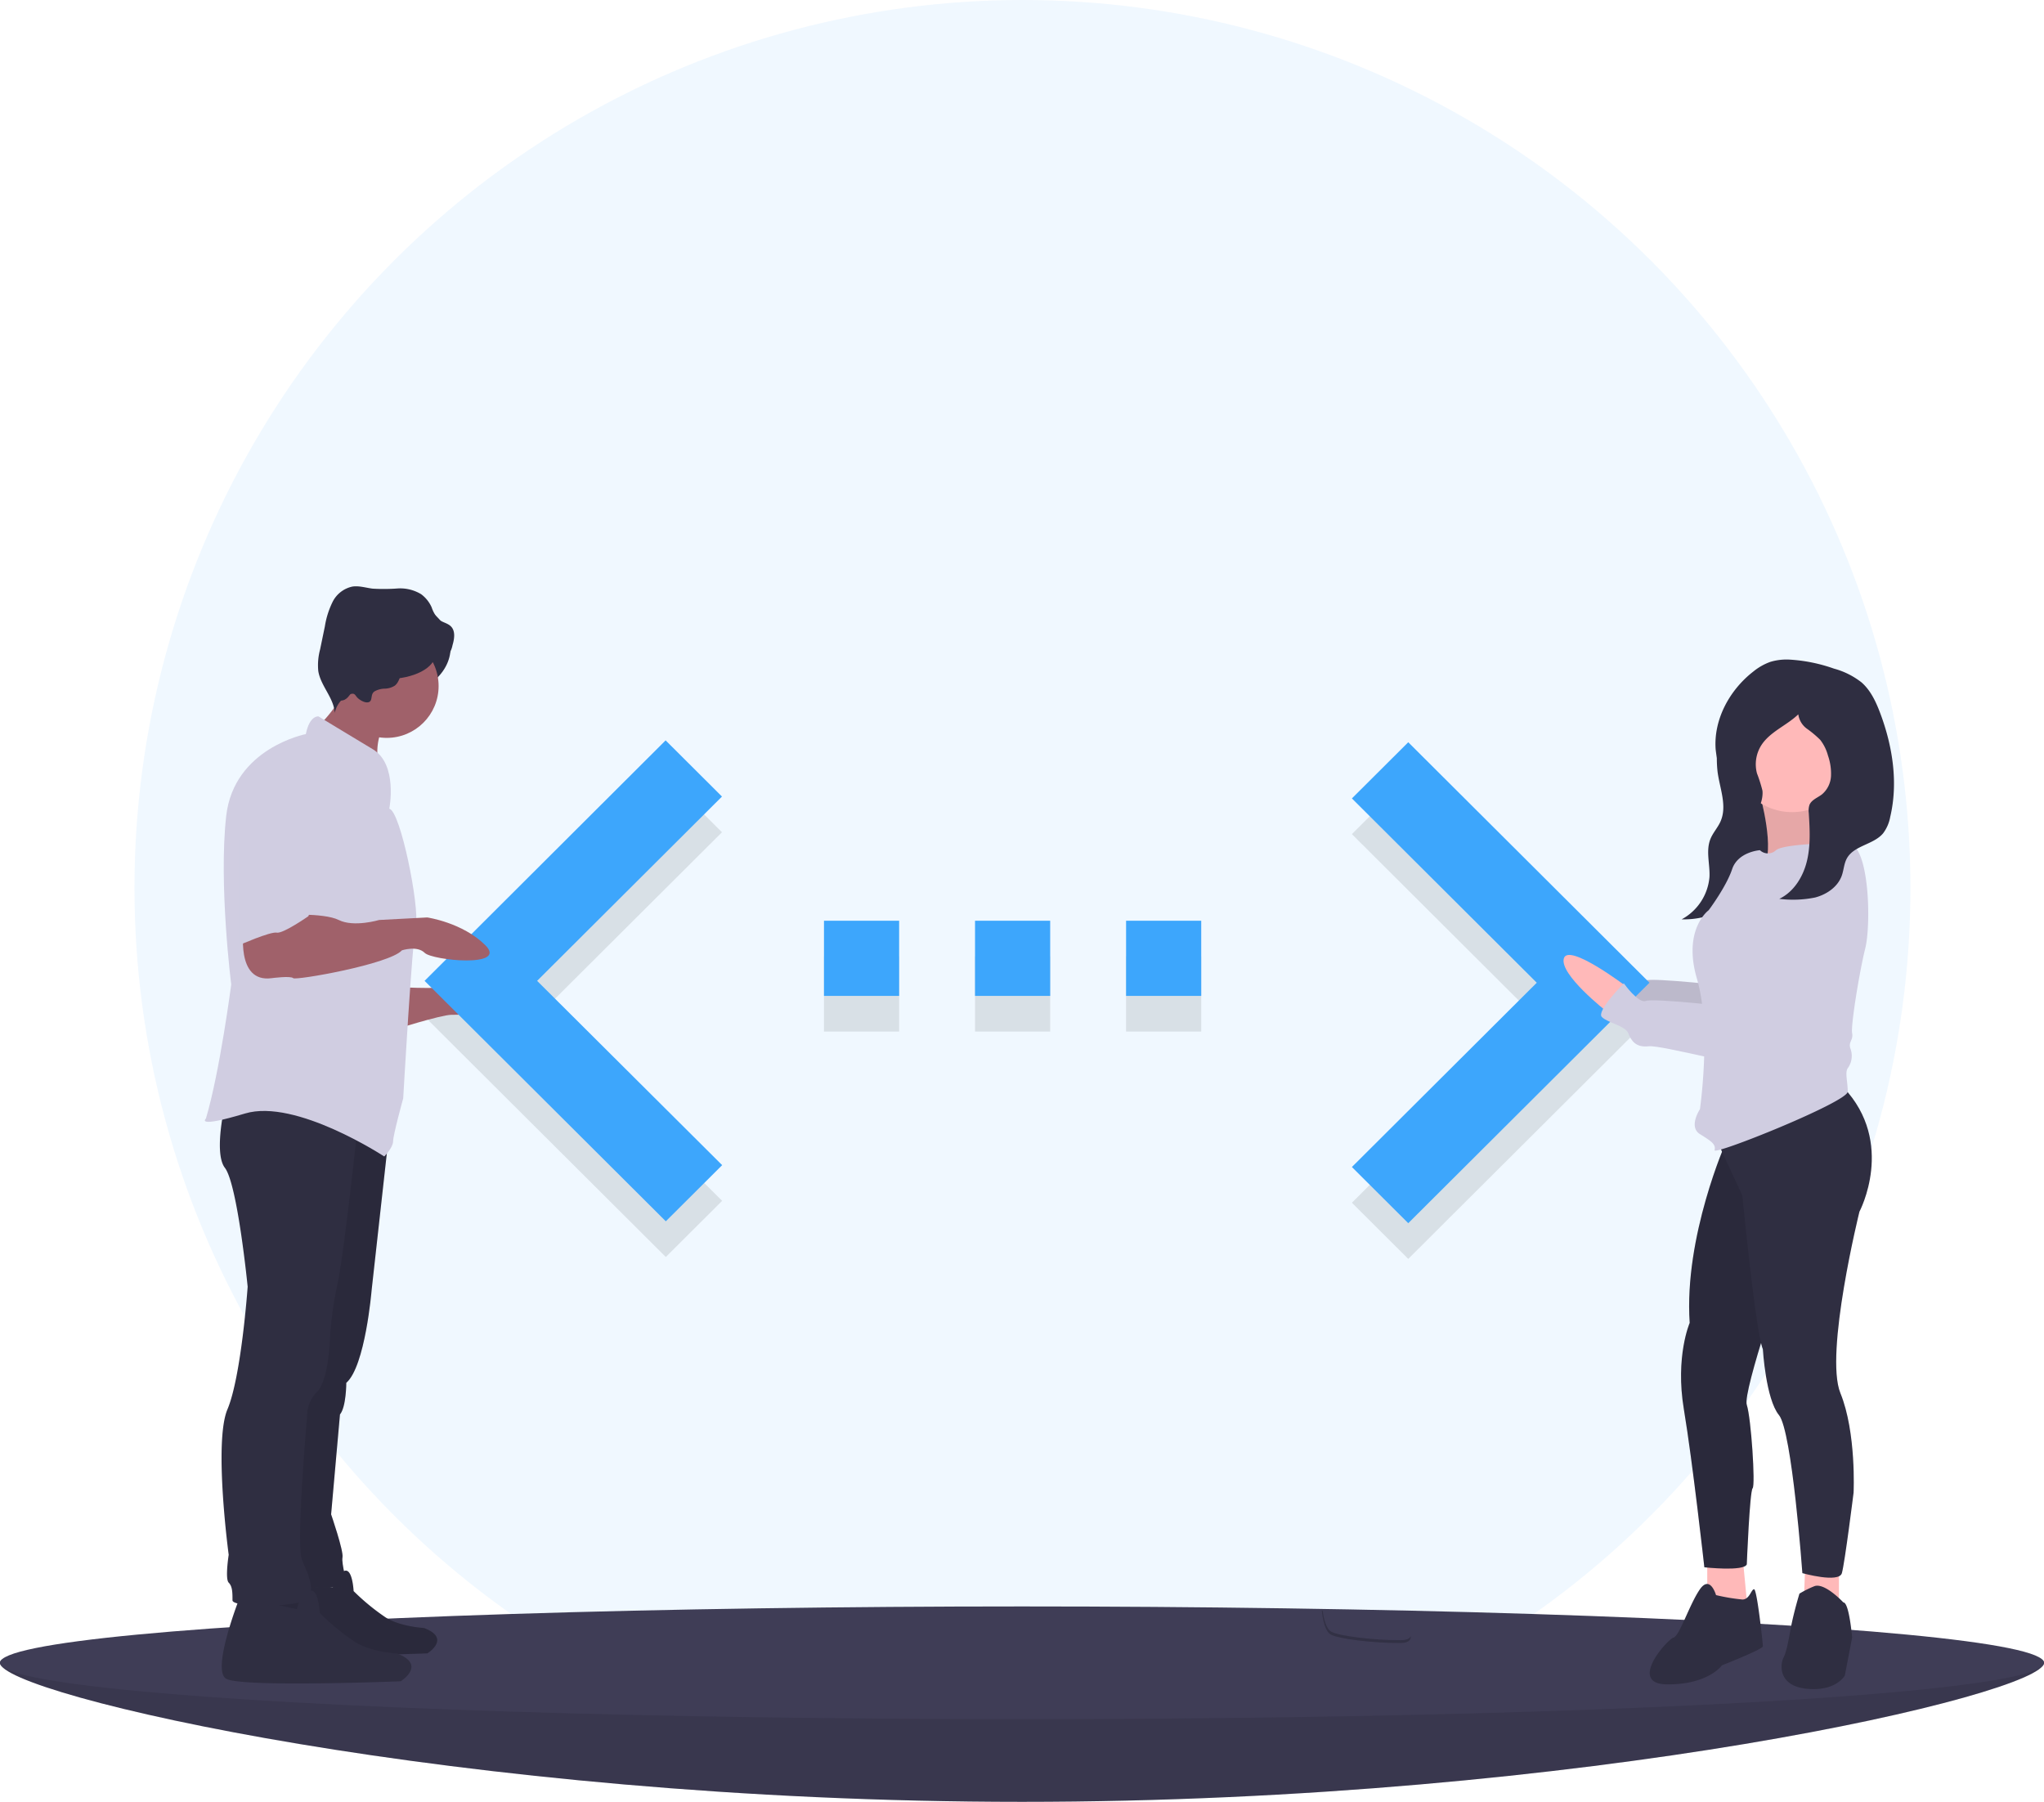 <svg xmlns="http://www.w3.org/2000/svg" width="525.344" height="463.099" viewBox="0 0 525.344 463.099"><g id="Group_283" data-name="Group 283" transform="translate(-992.438 -336)"><g id="Group_49" data-name="Group 49" transform="translate(0 -22)"><circle id="Ellipse_71" data-name="Ellipse 71" cx="228.227" cy="228.227" r="228.227" transform="translate(1027 358)" fill="#3da6fc" opacity="0.076"></circle><g id="undraw_code_typing_7jnv" transform="translate(992.438 422.121)"><path id="Path_3" data-name="Path 3" d="M719.6,390.467,767.113,343.1,719.6,295.731l14.486-14.437,62,61.805-62,61.805L719.6,390.467Z" transform="translate(-372.139 -145.47)" opacity="0.1"></path><path id="Path_4" data-name="Path 4" d="M494.6,432.461h19.314V413.147H494.6Zm96.957-19.314H572.243v19.314h19.314Zm-58.135,19.314h19.314V413.147H533.421Z" transform="translate(-282.821 -231.452)" opacity="0.1"></path><path id="Path_5" data-name="Path 5" d="M302.484,389.467,254.923,342.1l47.513-47.368L287.95,280.294,226,342.1,288,403.9Z" transform="translate(-116.875 -144.953)" opacity="0.1"></path><path id="Path_6" data-name="Path 6" d="M581.344,786.6c0,8-117.6,35.731-262.672,35.731S56,794.6,56,786.6s117.6,6.76,262.672,6.76S581.344,778.6,581.344,786.6Z" transform="translate(-56 -423.354)" fill="#3f3d56"></path><path id="Path_7" data-name="Path 7" d="M581.344,786.6c0,8-117.6,35.731-262.672,35.731S56,794.6,56,786.6s117.6,6.76,262.672,6.76S581.344,778.6,581.344,786.6Z" transform="translate(-56 -423.354)" opacity="0.1"></path><ellipse id="Ellipse_1" data-name="Ellipse 1" cx="262.672" cy="14.486" rx="262.672" ry="14.486" transform="translate(0 348.761)" fill="#3f3d56"></ellipse><path id="Path_13" data-name="Path 13" d="M779.939,768.988c-6.942.056-16.129-1.081-17.979-2.208-1.409-.858-1.97-3.936-2.158-5.357l-.205.008s.389,4.959,2.239,6.085,11.037,2.264,17.979,2.208c2-.016,2.7-.729,2.658-1.785C782.195,768.578,781.43,768.976,779.939,768.988Z" transform="translate(-419.863 -411.563)" opacity="0.2"></path><path id="Path_14" data-name="Path 14" d="M904.322,411.072s-14.866-11.287-15.995-7.15,10.908,13.541,10.908,13.541Z" transform="translate(-486.397 -226.21)" fill="#ffb9b9"></path><path id="Path_15" data-name="Path 15" d="M904.322,411.072s-14.866-11.287-15.995-7.15,10.908,13.541,10.908,13.541Z" transform="translate(-486.397 -226.21)" opacity="0.1"></path><path id="Path_16" data-name="Path 16" d="M963.73,345.7s-17.678,31.6-18.055,36.109-.376,4.89-1.881,4.514-22.192-2.633-24.073-1.881-5.642-4.514-5.642-4.514-7.147,7.147-5.642,8.651,6.018,2.257,6.77,4.137,1.881,3.761,5.266,3.385,26.33,6.018,29.339,4.89,3.761-3.009,5.266-3.009,4.514-1.5,4.514-1.881,10.532-20.311,10.532-20.311S982.537,348.7,963.73,345.7Z" transform="translate(-496.729 -196.57)" fill="#d0cde1"></path><path id="Path_17" data-name="Path 17" d="M963.73,345.7s-17.678,31.6-18.055,36.109-.376,4.89-1.881,4.514-22.192-2.633-24.073-1.881-5.642-4.514-5.642-4.514-7.147,7.147-5.642,8.651,6.018,2.257,6.77,4.137,1.881,3.761,5.266,3.385,26.33,6.018,29.339,4.89,3.761-3.009,5.266-3.009,4.514-1.5,4.514-1.881,10.532-20.311,10.532-20.311S982.537,348.7,963.73,345.7Z" transform="translate(-496.729 -196.57)" opacity="0.1"></path><path id="Path_18" data-name="Path 18" d="M960.26,296.014a31.282,31.282,0,0,0,.1,6c.571,4.321,2.561,8.826.681,12.86-.682,1.464-1.838,2.74-2.467,4.222-1.332,3.137-.124,6.616-.306,9.954a13.681,13.681,0,0,1-7.149,10.832c7.129.221,13.908-3.3,18.394-8.106s6.983-10.76,8.856-16.72A36.357,36.357,0,0,0,980.2,306.4a12.475,12.475,0,0,0-.583-5.015,19.106,19.106,0,0,0-2.58-4.405,17.369,17.369,0,0,0-3.934-4.364c-2.041-1.447-5.977-2.9-8.684-2.69C961.1,290.183,960.4,293.709,960.26,296.014Z" transform="translate(-518.907 -167.718)" fill="#2f2e41"></path><path id="Path_19" data-name="Path 19" d="M992.792,324.582s4.138,14.669.752,18.807,20.311-1.881,20.311-1.881-11.66-11.66-6.018-19.183Z" transform="translate(-540.459 -184.484)" fill="#ffb9b9"></path><path id="Path_20" data-name="Path 20" d="M992.792,324.582s4.138,14.669.752,18.807,20.311-1.881,20.311-1.881-11.66-11.66-6.018-19.183Z" transform="translate(-540.459 -184.484)" opacity="0.1"></path><path id="Path_21" data-name="Path 21" d="M719.6,371.467,767.113,324.1,719.6,276.731l14.486-14.437,62,61.805-62,61.805L719.6,371.467Z" transform="translate(-372.139 -135.645)" fill="#3da6fc"></path><path id="Path_22" data-name="Path 22" d="M908.748,694.818v10.908l5.642,6.77,4.89-2.257-1.5-15.8Z" transform="translate(-469.956 -359.129)" fill="#ffb9b9"></path><path id="Path_23" data-name="Path 23" d="M951.173,750.045s-1.5-5.266-4.138-1.5-5.266,12.036-6.771,12.412-12.036,12.036-1.5,12.036,13.917-4.89,13.917-4.89,10.532-4.138,10.532-4.89-1.5-14.669-2.257-14.669-1.128,2.633-3.009,2.633A48.765,48.765,0,0,1,951.173,750.045Z" transform="translate(-510.124 -404.2)" fill="#2f2e41"></path><path id="Path_24" data-name="Path 24" d="M960.538,698.31l-.376,10.156,9.027,3.761V697.558Z" transform="translate(-496.545 -360.74)" fill="#ffb9b9"></path><path id="Path_25" data-name="Path 25" d="M1020.192,752.4s-4.89-5.266-7.523-4.138a25.994,25.994,0,0,0-3.761,1.881s-1.5,4.89-2.257,9.027-1.128,6.018-1.881,7.523-1.5,7.147,6.018,7.9,9.78-3.385,9.78-3.385l1.881-9.78S1021.7,752.4,1020.192,752.4Z" transform="translate(-546.419 -404.675)" fill="#2f2e41"></path><path id="Path_26" data-name="Path 26" d="M962.42,499.937s-10.908,24.449-9.4,46.641c0,0-3.761,8.651-1.5,22.192s5.266,40.623,5.266,40.623,10.156,1.128,10.908-.752c0,0,.752-18.807,1.5-19.559s-.376-18.055-1.5-21.44,10.532-36.862,10.532-36.862l-3.009-41.751Z" transform="translate(-518.739 -270.695)" fill="#2f2e41"></path><path id="Path_27" data-name="Path 27" d="M962.42,499.937s-10.908,24.449-9.4,46.641c0,0-3.761,8.651-1.5,22.192s5.266,40.623,5.266,40.623,10.156,1.128,10.908-.752c0,0,.752-18.807,1.5-19.559s-.376-18.055-1.5-21.44,10.532-36.862,10.532-36.862l-3.009-41.751Z" transform="translate(-518.739 -270.695)" opacity="0.1"></path><path id="Path_28" data-name="Path 28" d="M968.643,495.21l7.147,15.422s3.385,34.981,5.266,39.494c0,0,.752,12.789,4.137,16.926s6.018,40.623,6.018,40.623,9.4,2.633,10.156,0,3.009-20.687,3.009-20.687.752-15.422-3.385-25.577,4.89-46.641,4.89-46.641,9.4-17.678-4.137-31.972Z" transform="translate(-527.971 -267.472)" fill="#2f2e41"></path><circle id="Ellipse_2" data-name="Ellipse 2" cx="15.422" cy="15.422" r="15.422" transform="translate(445.186 113.768)" fill="#ffb9b9"></circle><path id="Path_29" data-name="Path 29" d="M996.819,352.706s-16.174,0-18.431,1.881a3,3,0,0,1-4.138,0s-5.642.376-7.147,4.89-6.018,10.532-6.018,10.532-6.771,4.89-3.009,17.678.752,33.476.752,33.476-3.009,4.514,0,6.394,4.138,2.633,3.761,4.137,34.228-12.413,34.228-15.046-.752-4.89,0-6.018a5.367,5.367,0,0,0,.752-4.89c-.752-1.881.752-2.257.376-4.138s1.881-15.8,3.385-21.816S1002.461,353.082,996.819,352.706Z" transform="translate(-521.918 -200.196)" fill="#d0cde1"></path><path id="Path_30" data-name="Path 30" d="M904.322,420.42s-14.866-11.287-15.995-7.15,10.908,13.541,10.908,13.541Z" transform="translate(-486.397 -231.045)" fill="#ffb9b9"></path><path id="Path_31" data-name="Path 31" d="M963.73,356.6s-17.678,31.6-18.055,36.109-.376,4.89-1.881,4.514-22.192-2.633-24.073-1.881-5.642-4.514-5.642-4.514-7.147,7.147-5.642,8.651,6.018,2.257,6.77,4.138,1.881,3.761,5.266,3.385,26.33,6.018,29.339,4.89,3.761-3.009,5.266-3.009,4.514-1.5,4.514-1.881,10.532-20.311,10.532-20.311S982.537,359.61,963.73,356.6Z" transform="translate(-496.729 -202.21)" fill="#d0cde1"></path><path id="Path_32" data-name="Path 32" d="M981.183,288.773a37.375,37.375,0,0,0-1.4-4.4,9.139,9.139,0,0,1,1.041-7.1c2.212-3.573,6.555-5.155,9.584-8.068a5.444,5.444,0,0,0,2.23,3.706,26.751,26.751,0,0,1,3.406,2.858,11.2,11.2,0,0,1,1.984,4.019,14.119,14.119,0,0,1,.784,5.271,6.61,6.61,0,0,1-2.284,4.685c-1.128.892-2.7,1.4-3.249,2.731a4.658,4.658,0,0,0-.181,2.062c.258,4.138.5,8.35-.475,12.38s-3.362,7.924-7.1,9.71a28.509,28.509,0,0,0,9.2-.345c2.983-.776,5.836-2.731,6.865-5.637.507-1.434.556-3.028,1.276-4.367,1.825-3.389,6.863-3.543,9.338-6.491a9.971,9.971,0,0,0,1.825-4.2c2.09-8.819.622-18.184-2.56-26.67-1.1-2.925-2.462-5.87-4.814-7.926a19.851,19.851,0,0,0-7.085-3.537,41.33,41.33,0,0,0-11.366-2.313,14.435,14.435,0,0,0-4.989.583,14.834,14.834,0,0,0-4.39,2.5c-6.074,4.726-10.209,12.28-9.661,19.956a27.95,27.95,0,0,0,4.828,12.951c.884,1.368,2.974,4.284,4.916,3.424C980.662,293.782,981.414,290.422,981.183,288.773Z" transform="translate(-528.212 -149.73)" fill="#2f2e41"></path><path id="Path_33" data-name="Path 33" d="M494.6,413.461h19.314V394.147H494.6Zm96.957-19.314H572.243v19.314h19.314Zm-58.135,19.314h19.314V394.147H533.421Z" transform="translate(-282.821 -221.627)" fill="#3da6fc"></path><ellipse id="Ellipse_3" data-name="Ellipse 3" cx="16.251" cy="12.676" rx="16.251" ry="12.676" transform="translate(83.316 89.611)" fill="#2f2e41"></ellipse><path id="Path_34" data-name="Path 34" d="M266.535,427.879s14.626.975,17.226-.975,13.651,2.6,14.626,5.2-15.6,2.925-18.2,2.925-14.951,3.9-14.951,3.9Z" transform="translate(-164.205 -238.323)" fill="#a0616a"></path><path id="Path_35" data-name="Path 35" d="M200.96,741.487s-6.816,17.189-3.26,19.264,40.9.593,40.9.593,6.224-3.853-.889-6.52c0,0-5.927-.3-9.78-2.667a56.666,56.666,0,0,1-8.3-6.816s-.3-6.52-2.667-5.038a6.091,6.091,0,0,0-2.667,4.149Z" transform="translate(-128.748 -400.526)" fill="#2f2e41"></path><path id="Path_36" data-name="Path 36" d="M200.96,741.487s-6.816,17.189-3.26,19.264,40.9.593,40.9.593,6.224-3.853-.889-6.52c0,0-5.927-.3-9.78-2.667a56.666,56.666,0,0,1-8.3-6.816s-.3-6.52-2.667-5.038a6.091,6.091,0,0,0-2.667,4.149Z" transform="translate(-128.748 -400.526)" opacity="0.1"></path><path id="Path_37" data-name="Path 37" d="M302.484,370.467,254.923,323.1l47.513-47.368L287.95,261.294,226,323.1,288,384.9Z" transform="translate(-116.875 -135.127)" fill="#3da6fc"></path><path id="Path_38" data-name="Path 38" d="M178.749,752.232s-7.476,18.852-3.575,21.127,44.854.65,44.854.65,6.826-4.225-.975-7.151c0,0-6.5-.325-10.726-2.925a62.145,62.145,0,0,1-9.1-7.476s-.325-7.151-2.925-5.526a6.68,6.68,0,0,0-2.925,4.551Z" transform="translate(-117.048 -406.013)" fill="#2f2e41"></path><path id="Path_39" data-name="Path 39" d="M234.67,497.464l-4.55,40.953s-1.625,19.5-6.5,23.727c0,0,0,6.175-1.625,8.126l-2.275,25.677s3.25,9.426,2.925,11.051,1.3,6.826.975,7.476-15.6,0-15.6,0l3.25-52.329,10.076-72.806Z" transform="translate(-134.616 -270.855)" fill="#2f2e41"></path><path id="Path_40" data-name="Path 40" d="M234.67,497.464l-4.55,40.953s-1.625,19.5-6.5,23.727c0,0,0,6.175-1.625,8.126l-2.275,25.677s3.25,9.426,2.925,11.051,1.3,6.826.975,7.476-15.6,0-15.6,0l3.25-52.329,10.076-72.806Z" transform="translate(-134.616 -270.855)" opacity="0.1"></path><path id="Path_41" data-name="Path 41" d="M208.45,494.424s-3.575,33.478-5.2,40.628a92.44,92.44,0,0,0-1.95,14.3s-.325,10.4-3.25,13.326a8.785,8.785,0,0,0-2.6,6.5s-2.925,32.828-1.3,36.728,3.25,7.151,1.625,9.751-19.5,2.6-19.5.65,0-3.575-.975-4.55,0-7.151,0-7.151-3.9-28.927-.325-37.378,5.2-31.527,5.2-31.527-2.6-26.327-5.85-30.553.65-19.177.65-19.177Z" transform="translate(-116.521 -269.114)" fill="#2f2e41"></path><path id="Path_42" data-name="Path 42" d="M227.436,278.152a4.369,4.369,0,0,0,2.106,1.794c4.772,2.629,8.767,6.441,12.7,10.208a14.911,14.911,0,0,1,.592-10.084c.47-1.088,1.086-2.258.75-3.394a4.225,4.225,0,0,0-1.648-1.972,51.1,51.1,0,0,0-5.026-3.429c-1.217-.728-3.719-2.666-5.116-2.455a12.974,12.974,0,0,1-.938,5.338C230.661,274.575,227.58,278.481,227.436,278.152Z" transform="translate(-144.657 -156.805)" fill="#a0616a"></path><circle id="Ellipse_4" data-name="Ellipse 4" cx="13.326" cy="13.326" r="13.326" transform="translate(86.078 98.874)" fill="#a0616a"></circle><path id="Path_43" data-name="Path 43" d="M212.438,309.1s2.275-11.376-4.225-15.276-13.976-8.451-13.976-8.451-2.275-.325-3.25,4.55c0,0-18.527,3.575-20.477,21.127s1.3,43.229,1.3,43.229-2.925,22.427-6.5,34.453c0,0-2.925,2.6,10.076-1.3s35.753,11.051,35.753,11.051,2.275-2.275,2.275-3.9,2.6-11.051,2.6-11.051,2.275-39.978,3.25-44.529S215.363,309.75,212.438,309.1Z" transform="translate(-112.383 -165.372)" fill="#d0cde1"></path><path id="Path_44" data-name="Path 44" d="M239.764,243.147a5.558,5.558,0,0,1,2.614-.7,4.974,4.974,0,0,0,2.585-.77c1.259-.966,1.351-2.834,2.272-4.126,1.333-1.871,3.993-2.1,6.289-2a6.969,6.969,0,0,0,4.1-.618A6.155,6.155,0,0,0,259.8,231.3c.484-1.636.8-3.637-.4-4.85-.833-.843-2.147-1.009-3.073-1.749a8.121,8.121,0,0,1-1.875-3.128,8.453,8.453,0,0,0-2.722-3.409,10.408,10.408,0,0,0-6.1-1.462,47.759,47.759,0,0,1-6.368.041c-1.728-.214-3.451-.788-5.174-.534a7.4,7.4,0,0,0-5.092,3.918,21.888,21.888,0,0,0-2,6.321l-1.224,5.909a15.594,15.594,0,0,0-.468,5.563c.607,3.832,4,6.878,4.23,10.751a6.6,6.6,0,0,1,4.028-4.79,1.261,1.261,0,0,1,.821-.1c.337.108.533.444.746.727.557.74,2.306,1.863,3.3,1.338C239.311,245.379,238.649,243.9,239.764,243.147Z" transform="translate(-143.5 -129.574)" fill="#2f2e41"></path><path id="Path_45" data-name="Path 45" d="M185.546,394.2s-2.275,14.3,7.151,13c0,0,4.875-.65,5.525,0s24.7-3.575,27.952-7.151c0,0,3.9-1.3,5.851.65s21.452,3.9,15.6-1.95-14.951-7.151-14.951-7.151l-12.351.65s-6.5,1.95-10.4,0-14.951-1.3-14.951-1.3Z" transform="translate(-122.87 -219.919)" fill="#a0616a"></path><path id="Path_46" data-name="Path 46" d="M197.738,304.226s-14.626,1.625-14.626,22.752v26.977s8.126-3.575,9.751-3.25,8.126-4.225,8.126-4.225,7.476-17.551,6.826-22.427S207.489,304.876,197.738,304.226Z" transform="translate(-121.736 -175.124)" fill="#d0cde1"></path><ellipse id="Ellipse_5" data-name="Ellipse 5" cx="12.514" cy="6.501" rx="12.514" ry="6.501" transform="translate(86.891 97.411)" fill="#2f2e41"></ellipse><ellipse id="Ellipse_6" data-name="Ellipse 6" cx="4.388" cy="10.888" rx="4.388" ry="10.888" transform="translate(83.316 94.161)" fill="#2f2e41"></ellipse></g></g></g></svg>